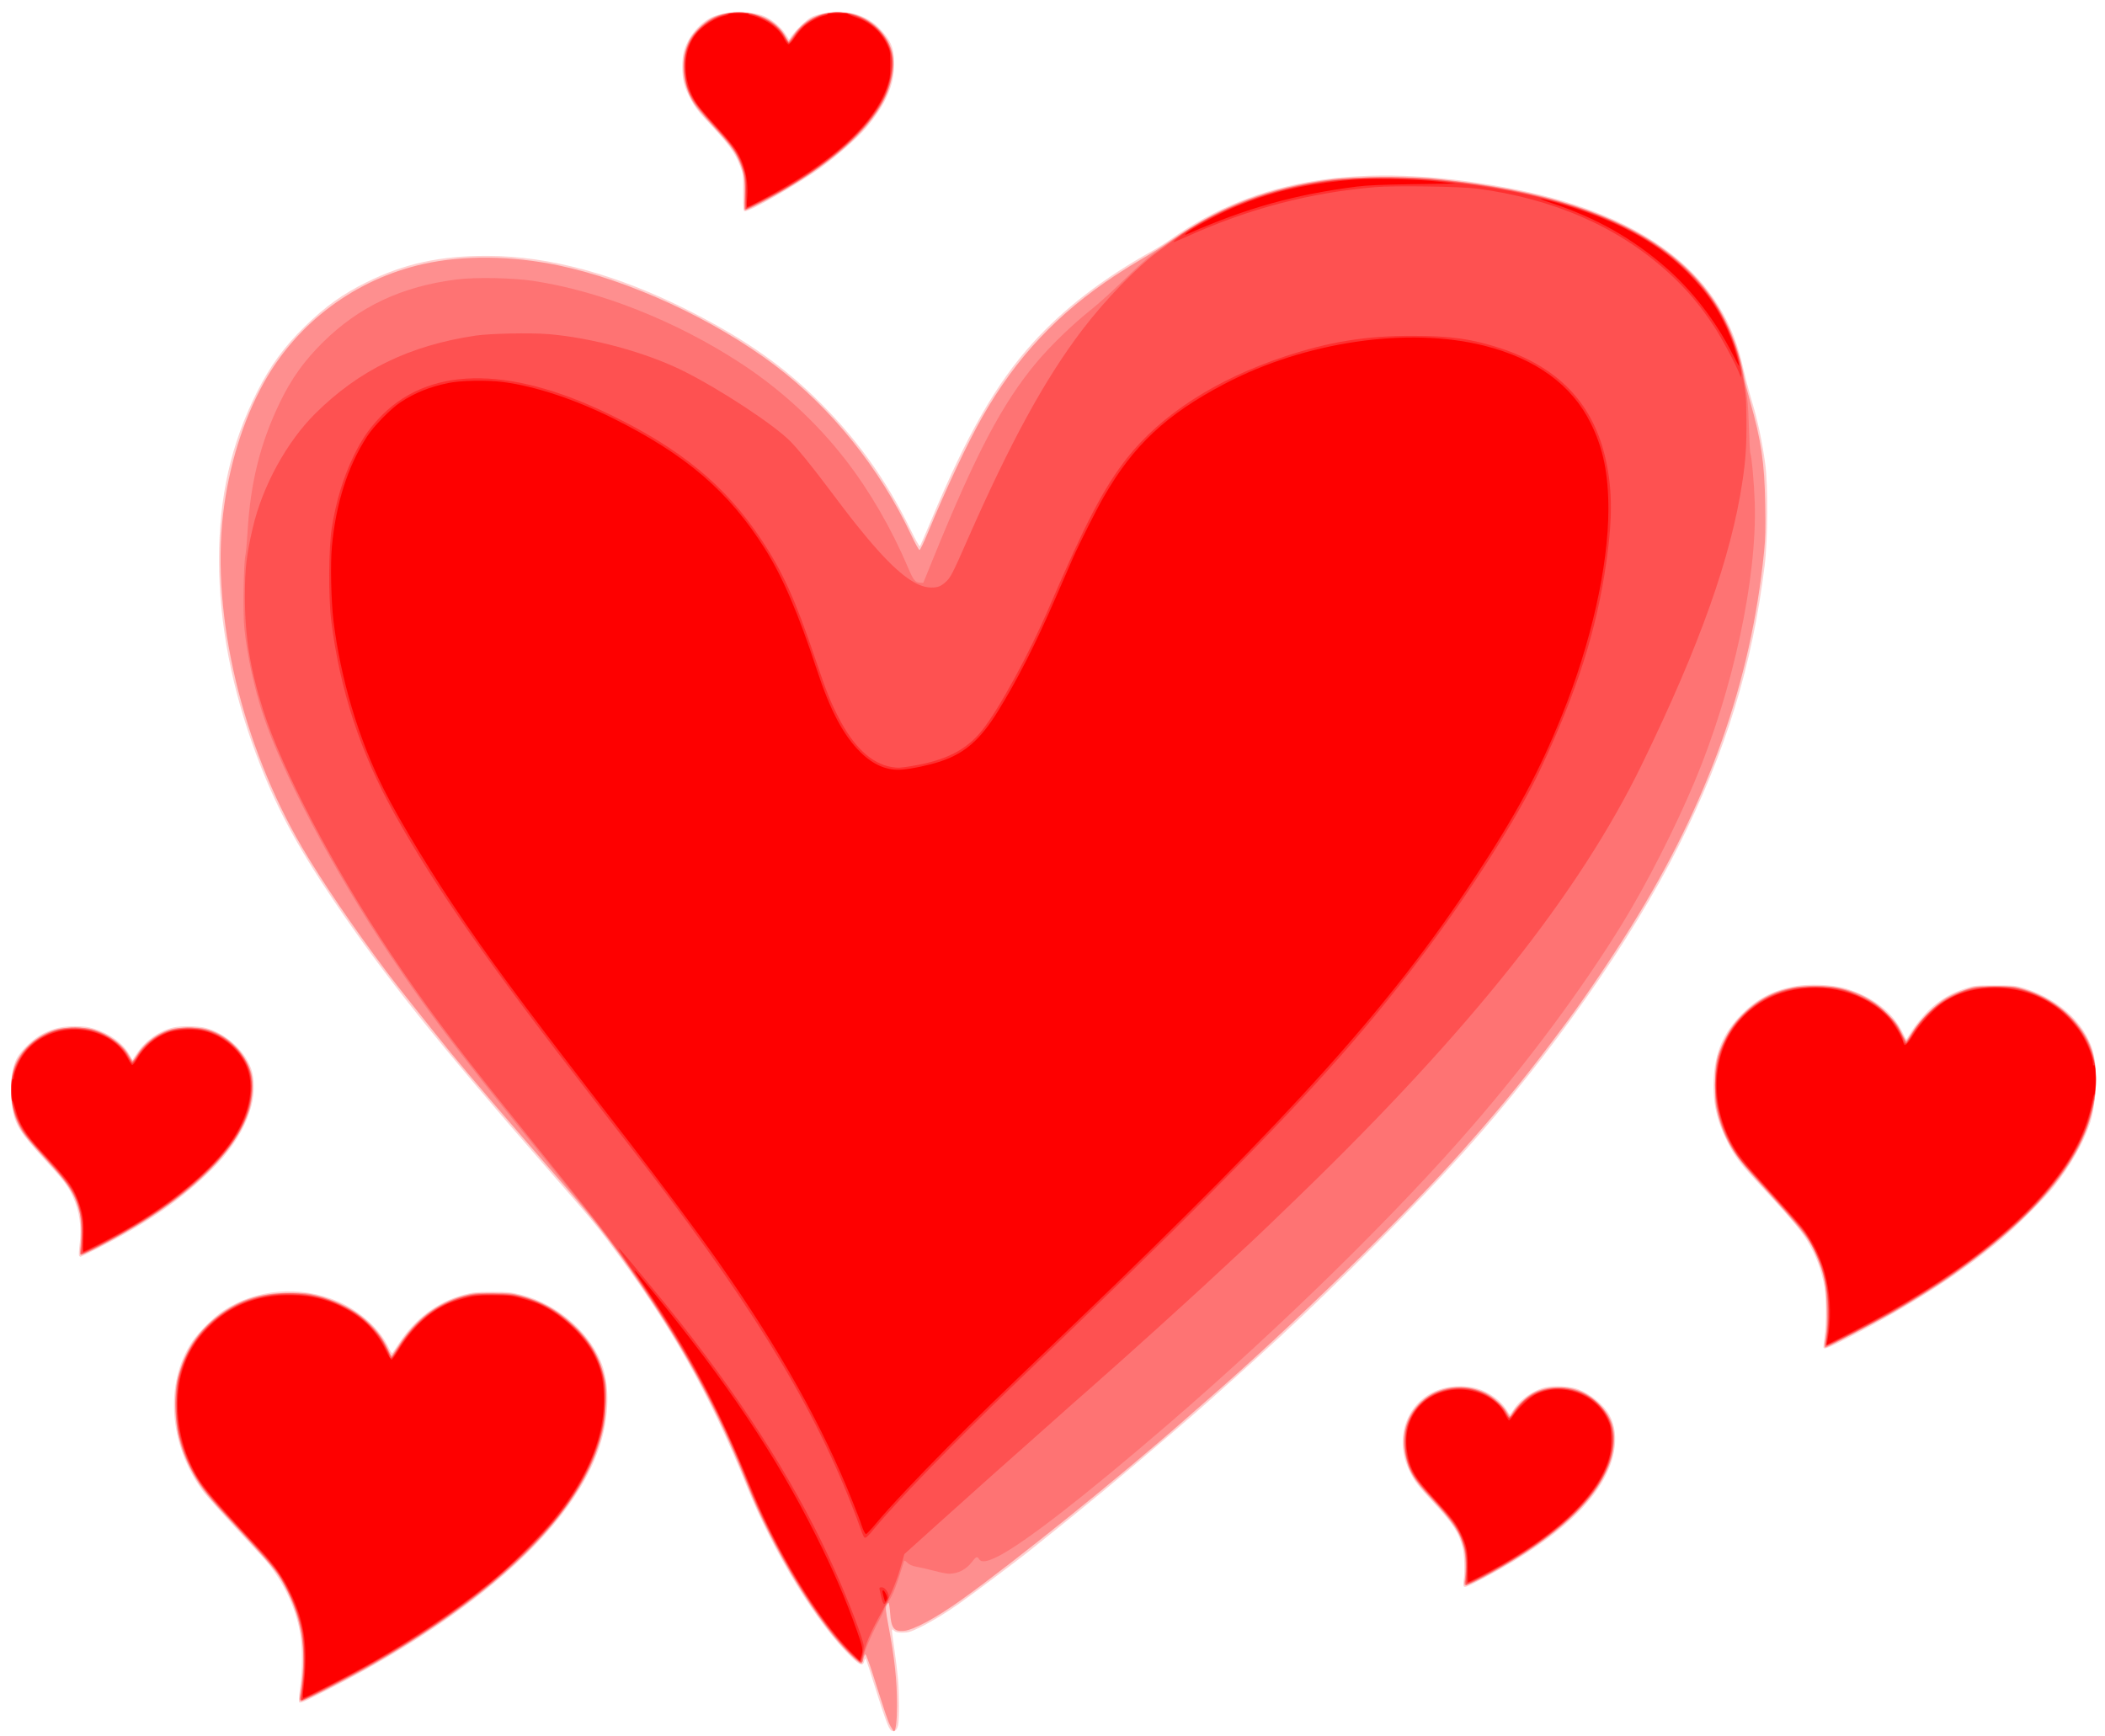 <?xml version="1.0" encoding="UTF-8" standalone="no"?>
<!-- Created with Inkscape (http://www.inkscape.org/) -->
<svg
   xmlns:svg="http://www.w3.org/2000/svg"
   xmlns="http://www.w3.org/2000/svg"
   version="1.0"
   width="2000"
   height="1650"
   id="svg2">
  <defs
     id="defs5" />
  <path
     d="M 846.626,1644.207 C 844.398,1642.791 840.495,1632.323 831.888,1604.68 C 827.172,1589.534 822.967,1576.763 822.543,1576.301 C 822.12,1575.838 821.469,1576.841 821.099,1578.53 C 820.045,1583.326 817.082,1582.516 809.674,1575.407 C 776.221,1543.301 735.044,1476.049 708.84,1410.718 C 674.191,1324.334 636.046,1257.031 577.461,1178.914 C 565.591,1163.087 559.189,1155.445 521.849,1112.543 C 416.069,991.003 365.207,927.231 317.221,855.973 C 281.437,802.837 261.81,765.899 243.74,717.685 C 220.204,654.886 208.182,592.42 208.108,532.537 C 208.033,472.249 219.35,422.061 244.176,372.577 C 256.642,347.73 270.105,329.274 289.77,310.071 C 309.295,291.006 325.42,279.473 348.553,268.028 C 383.972,250.505 418.23,243.049 462.969,243.128 C 522.073,243.233 587.045,260.976 655.644,295.746 C 704.62,320.571 740.124,344.938 772.311,375.821 C 811.74,413.651 841.263,454.251 865.304,503.703 C 869.65,512.644 873.567,519.545 874.019,519.058 C 874.47,518.571 879.3,507.475 884.751,494.399 C 918.851,412.608 946.484,364.345 981.287,325.791 C 1010.604,293.315 1047.882,264.608 1094.539,238.576 C 1099.471,235.824 1107.718,230.591 1112.865,226.948 C 1194.929,168.857 1294.83,153.423 1429.811,177.981 C 1557.341,201.184 1633.539,256.937 1654.486,342.373 C 1656.151,349.165 1658.426,358.511 1659.541,363.142 C 1660.657,367.773 1663.342,377.467 1665.509,384.684 C 1670.09,399.941 1674.575,421.427 1677.142,440.41 C 1679.976,461.366 1679.709,512.764 1676.639,537.447 C 1664.777,632.805 1639.93,713.679 1594.703,804.138 C 1550.064,893.42 1473.957,1001.831 1390.76,1094.645 C 1347.619,1142.772 1273.139,1217.665 1215.297,1271.08 C 1191.714,1292.858 1147.068,1332.922 1132.565,1345.32 C 1130.005,1347.509 1120.39,1355.784 1111.199,1363.709 C 1094.131,1378.426 1062.759,1404.923 1049.414,1415.894 C 1026.993,1434.326 1016.718,1442.692 1002.855,1453.802 C 994.41,1460.569 983.266,1469.508 978.09,1473.665 C 966.732,1482.787 924.987,1514.128 911.223,1523.868 C 898.072,1533.173 884.701,1541.234 873.151,1546.817 C 865.056,1550.731 862.827,1551.386 857.6,1551.386 C 852.99,1551.386 850.989,1550.924 849.414,1549.498 C 846.82,1547.151 846.805,1546.395 849.759,1567.066 C 851.097,1576.421 852.655,1589.202 853.223,1595.468 C 854.485,1609.385 854.54,1634.191 853.32,1639.448 C 852.179,1644.365 849.675,1646.145 846.626,1644.207 z M 284.065,1616.868 C 283.744,1616.032 284.242,1609.871 285.17,1603.179 C 287.352,1587.463 287.377,1565.331 285.228,1552.379 C 280.903,1526.301 267.249,1498.725 248.913,1479.033 C 213.776,1441.297 196.396,1422.024 191.975,1415.889 C 160.449,1372.146 156.457,1314.397 182.254,1275.249 C 188.224,1266.189 202.773,1251.635 211.953,1245.54 C 243.455,1224.622 285.225,1221.165 320.964,1236.518 C 342.233,1245.655 361.327,1263.131 369.466,1280.908 C 370.891,1284.021 372.376,1286.195 372.766,1285.739 C 373.156,1285.283 376.101,1280.898 379.311,1275.994 C 394.49,1252.806 415.836,1236.903 440.689,1230.267 C 449.529,1227.907 452.387,1227.62 467.427,1227.587 C 482.553,1227.553 485.377,1227.825 495.159,1230.265 C 530.173,1238.997 562.68,1267.808 572.818,1299.095 C 578.99,1318.141 578.48,1344.006 571.445,1368.705 C 558.127,1415.466 519.506,1464.831 458.149,1513.518 C 417.952,1545.415 368.82,1576.373 313.882,1604.422 C 286.279,1618.515 284.916,1619.084 284.065,1616.868 z M 1390.663,1507.273 C 1390.288,1506.668 1390.282,1504.17 1390.649,1501.723 C 1391.871,1493.577 1391.351,1477.057 1389.668,1470.564 C 1385.903,1456.033 1380.586,1447.888 1361.367,1427.213 C 1346.925,1411.675 1343.612,1407.277 1338.996,1397.506 C 1321.137,1359.704 1343.161,1319.564 1382.979,1317.347 C 1397.926,1316.514 1409.126,1319.673 1420.18,1327.84 C 1425.419,1331.71 1430.298,1337.092 1432.674,1341.623 C 1433.317,1342.849 1434.161,1343.851 1434.551,1343.85 C 1434.94,1343.849 1436.515,1341.86 1438.05,1339.431 C 1444.313,1329.517 1457.488,1320.473 1469.213,1318.039 C 1477.315,1316.357 1492.347,1317.33 1499.298,1319.986 C 1511.327,1324.583 1523.927,1335.021 1529.249,1344.8 C 1534.485,1354.421 1535.937,1366.564 1533.42,1379.674 C 1525.777,1419.478 1484.737,1459.636 1412.191,1498.297 C 1394.178,1507.897 1391.689,1508.934 1390.663,1507.273 z M 1732.574,1280.662 C 1732.308,1280.233 1732.725,1275.664 1733.499,1270.509 C 1735.345,1258.214 1735.327,1233.514 1733.464,1222.833 C 1730.699,1206.977 1725.366,1192.728 1717.026,1178.914 C 1710.953,1168.856 1700.344,1156.44 1667.465,1120.915 C 1652.876,1105.152 1647.815,1098.255 1641.326,1085.301 C 1631.046,1064.779 1627.354,1048.28 1628.17,1026.508 C 1629.154,1000.221 1637.291,981.191 1655.247,963.176 C 1668.952,949.426 1683.67,941.546 1703.22,937.489 C 1717.176,934.593 1740.672,935.348 1753.247,939.096 C 1779.003,946.775 1798.615,961.922 1807.777,981.213 C 1809.349,984.522 1810.88,987.23 1811.18,987.23 C 1811.48,987.23 1813.129,984.883 1814.845,982.014 C 1819.378,974.435 1829.126,962.658 1835.174,957.454 C 1845.804,948.306 1854.197,943.565 1867.663,939.102 C 1875.734,936.427 1876.884,936.31 1895.4,936.299 C 1913.506,936.288 1915.245,936.452 1923.137,938.902 C 1958.787,949.968 1985.203,976.32 1990.002,1005.605 C 1993.089,1024.443 1991.164,1051.103 1985.484,1068.15 C 1979.524,1086.041 1966.518,1108.735 1951.244,1127.897 C 1942.571,1138.777 1916.877,1164.506 1902.391,1176.817 C 1864.94,1208.644 1815.946,1240.3 1757.563,1270.392 C 1736.965,1281.009 1733.634,1282.378 1732.574,1280.662 z M 75.099,1193.207 C 74.738,1192.622 74.994,1187.645 75.668,1182.146 C 77.676,1165.748 75.563,1151.083 69.182,1137.135 C 64.443,1126.777 61.297,1122.639 42.75,1102.362 C 19.027,1076.427 14.357,1068.988 11.727,1052.942 C 8.869,1035.506 10.614,1015.711 15.885,1005.762 C 20.15,997.714 32.141,986.391 40.967,982.077 C 51.636,976.863 59.412,975.11 71.676,975.154 C 79.491,975.182 83.802,975.727 89.012,977.346 C 104.437,982.139 116.714,991.074 123.002,1002.083 L 125.823,1007.023 L 130.616,1000.008 C 138.558,988.386 151.54,979.368 164.743,976.304 C 172.228,974.566 187.817,974.781 195.412,976.727 C 215.3,981.822 234.886,1000.406 239.519,1018.577 C 246.411,1045.603 232.139,1080.578 201.986,1110.562 C 172.447,1139.934 140.733,1161.895 92.011,1186.713 C 83.854,1190.869 76.859,1194.269 76.468,1194.269 C 76.076,1194.269 75.46,1193.791 75.099,1193.207 z M 706.112,183.097 C 706.145,165.753 706.103,165.405 703.057,157.483 C 697.969,144.253 692.733,137.296 668,110.903 C 659.674,102.018 652.38,89.056 649.698,78.379 C 647.826,70.93 647.804,56.196 649.654,49.246 C 653.148,36.119 663.242,23.212 674.864,17.012 C 687.865,10.077 715.281,9.706 728.189,16.291 C 734.778,19.653 742.179,26.146 746.029,31.944 L 749.712,37.492 L 751.714,34.656 C 755.718,28.983 765.52,19.345 769.891,16.783 C 777.788,12.155 795.929,10.194 809.13,12.541 C 818.183,14.15 828.351,19.526 834.823,26.125 C 846.43,37.959 849.584,45.427 849.551,61.004 C 849.51,81.25 841.472,99.539 822.996,121.432 C 814.818,131.122 794.36,149.077 778.888,160.141 C 758.128,174.988 713.407,200.584 708.104,200.654 C 706.138,200.68 706.08,200.165 706.112,183.097 z "
     style="fill:#fed0d0"
     id="path3760" />
  <path
     d="M 846.107,1640.293 C 843.679,1635.774 841.625,1629.726 828.938,1589.75 C 825.743,1579.684 822.73,1571.803 822.151,1571.996 C 821.578,1572.187 820.741,1574.203 820.292,1576.476 C 819.787,1579.031 818.931,1580.609 818.05,1580.609 C 815.913,1580.609 802.854,1567.804 793.596,1556.631 C 771.889,1530.435 748.444,1492.861 728.512,1452.324 C 719.424,1433.843 717.852,1430.25 705.109,1398.831 C 682.21,1342.369 654.903,1290.721 619.808,1237.492 C 588.261,1189.642 568.742,1163.902 531.877,1121.532 C 486.63,1069.528 442.817,1018.296 428.793,1000.992 C 405.077,971.728 376.706,935.917 367.27,923.335 C 335.344,880.762 305.861,837.381 287.14,805.431 C 230.068,708.03 200.782,584.827 211.911,488.95 C 217.188,443.492 230.87,399.258 250.672,363.637 C 282.548,306.298 338.066,265.066 402.624,250.785 C 440.566,242.392 485.864,242.876 530.46,252.15 C 597.487,266.089 678.186,303.306 735.981,346.934 C 789.924,387.653 835.633,444.485 865.661,508.172 C 869.41,516.124 872.993,522.631 873.622,522.631 C 874.252,522.631 877.579,515.833 881.016,507.524 C 899.444,462.978 919.248,420.856 933.528,395.832 C 965.82,339.246 1004.612,298.011 1059.816,261.592 C 1067.443,256.56 1079.702,248.981 1087.057,244.751 C 1094.413,240.52 1106.003,233.156 1112.813,228.385 C 1159.709,195.538 1205.514,178.151 1265.864,170.292 C 1283.321,168.019 1343.741,167.712 1363.439,169.796 C 1418.494,175.623 1457.774,183.175 1494.081,194.915 C 1583.362,223.782 1635.147,271.751 1653.625,342.701 C 1655.205,348.767 1656.791,355.96 1657.149,358.684 C 1657.508,361.408 1659.977,371.314 1662.637,380.698 C 1673.445,418.824 1676.468,439.281 1677.171,479.044 C 1677.578,502.055 1677.339,511.742 1676.044,524.612 C 1663.627,648.078 1622.905,762.8 1549.635,880.739 C 1531.36,910.153 1507.011,946.298 1489.907,969.399 C 1452.627,1019.751 1430.649,1046.94 1390.867,1091.924 C 1334.918,1155.189 1226.067,1261.674 1148.024,1329.488 C 1143.008,1333.846 1133.591,1342.098 1127.097,1347.825 C 1064.699,1402.851 964.074,1484.021 913.179,1520.385 C 889.376,1537.391 867.963,1548.927 858.784,1549.688 C 849.281,1550.476 846.743,1547.167 845.723,1532.666 C 845.356,1527.434 844.665,1523.153 844.189,1523.153 C 843.713,1523.153 842.805,1524.29 842.172,1525.679 C 841.232,1527.744 841.591,1531.228 844.141,1544.749 C 850.056,1576.113 852.279,1596.819 852.281,1620.538 C 852.281,1635.006 851.084,1644.999 849.349,1644.999 C 848.956,1644.999 847.497,1642.881 846.107,1640.293 z M 284.659,1614.425 C 284.659,1613.41 285.069,1610.401 285.57,1607.738 C 286.071,1605.076 286.99,1596.793 287.612,1589.331 C 290.053,1560.042 284.239,1532.344 270.29,1506.808 C 261.995,1491.622 260.87,1490.282 212.513,1438.025 C 195.053,1419.156 188.412,1410.217 180.961,1395.552 C 171.033,1376.014 166.533,1357.1 166.539,1334.936 C 166.543,1320.042 167.625,1312.46 171.419,1300.76 C 177.644,1281.563 187.989,1266.226 203.297,1253.499 C 224.603,1235.787 245.642,1228.535 275.743,1228.531 C 289.039,1228.529 292.492,1228.879 301.499,1231.137 C 333.119,1239.066 358.377,1258.416 368.936,1282.799 C 370.257,1285.848 371.614,1288.351 371.952,1288.36 C 372.29,1288.37 375.039,1284.476 378.061,1279.709 C 394.142,1254.342 415.153,1238.083 440.681,1231.252 C 449.655,1228.851 452.217,1228.603 467.923,1228.622 C 483.317,1228.641 486.32,1228.926 494.742,1231.167 C 514.211,1236.347 529.302,1244.719 544.634,1258.844 C 559.489,1272.53 568.862,1287.789 573.543,1305.907 C 575.881,1314.959 576.018,1316.764 575.561,1332.459 C 575.022,1350.942 573.77,1358.291 568.354,1374.768 C 546.189,1442.187 472.429,1513.624 355.488,1580.928 C 333.08,1593.825 289.324,1616.271 286.591,1616.271 C 285.366,1616.271 284.659,1615.595 284.659,1614.425 z M 1391.787,1500.617 C 1393.006,1491.389 1392.543,1477.569 1390.782,1470.65 C 1387.01,1455.836 1380.538,1446.101 1359.498,1423.596 C 1343.2,1406.164 1338.247,1397.783 1335.12,1382.349 C 1331.1,1362.513 1336.519,1344.518 1350.305,1331.918 C 1366.658,1316.973 1391.131,1313.74 1411.764,1323.799 C 1418.494,1327.081 1427.981,1335.629 1431.436,1341.524 C 1432.825,1343.894 1434.263,1345.833 1434.632,1345.833 C 1435.002,1345.833 1436.124,1344.309 1437.127,1342.446 C 1439.443,1338.148 1447.575,1329.815 1453.3,1325.876 C 1460.014,1321.257 1467.815,1318.842 1477.742,1318.311 C 1494.316,1317.425 1507.568,1322.511 1519.357,1334.284 C 1530.414,1345.327 1534.692,1356.679 1533.443,1371.661 C 1532.546,1382.415 1530.466,1389.542 1524.934,1400.812 C 1513.316,1424.483 1489.69,1448.233 1453.585,1472.534 C 1432.59,1486.666 1397.146,1506.313 1392.646,1506.313 C 1391.257,1506.313 1391.138,1505.526 1391.787,1500.617 z M 1733.609,1279.709 C 1733.369,1279.301 1733.827,1274.954 1734.627,1270.051 C 1735.693,1263.52 1735.957,1256.102 1735.614,1242.313 C 1735.106,1221.941 1733.156,1211.194 1727.437,1197.242 C 1718.789,1176.144 1717.844,1174.926 1664.119,1115.584 C 1646.434,1096.051 1637.32,1079.651 1631.778,1057.392 C 1629.802,1049.455 1629.482,1045.709 1629.508,1030.817 C 1629.544,1010.866 1630.985,1003.724 1637.889,989.282 C 1643.275,978.016 1649.046,970.18 1658.427,961.396 C 1676.563,944.413 1697.181,936.749 1724.808,936.721 C 1752.931,936.694 1775.495,945.46 1793.445,963.387 C 1800.26,970.194 1802.794,973.592 1806.237,980.543 C 1808.599,985.311 1810.792,989.202 1811.112,989.192 C 1811.431,989.181 1814.122,985.28 1817.09,980.524 C 1824.31,968.956 1838.844,954.383 1849.196,948.332 C 1853.478,945.83 1861.502,942.302 1867.027,940.493 C 1876.938,937.248 1877.322,937.204 1895.4,937.204 C 1912.611,937.204 1914.292,937.373 1923.018,939.983 C 1947.583,947.329 1968.729,963.308 1981.122,983.888 C 1988.057,995.406 1991.486,1009.197 1991.488,1025.586 C 1991.498,1087.612 1946.421,1148.28 1851.318,1214.242 C 1840.164,1221.977 1818.341,1235.586 1800.301,1246.055 C 1786.519,1254.053 1736.128,1280.452 1734.643,1280.452 C 1734.315,1280.452 1733.85,1280.118 1733.609,1279.709 z M 76.332,1186.096 C 77.53,1176.736 77.207,1158.796 75.73,1152.663 C 71.776,1136.24 65.915,1126.393 48.983,1107.728 C 22.745,1078.805 21.076,1076.64 15.852,1064.767 C 10.182,1051.879 8.819,1030.981 12.706,1016.53 C 17.395,999.097 35.621,982.41 54.949,977.854 C 63.234,975.901 79.517,975.906 87.07,977.864 C 101.557,981.62 116.337,992.048 122.401,1002.792 C 124.027,1005.674 125.65,1008.027 126.007,1008.02 C 126.364,1008.013 128.216,1005.515 130.123,1002.468 C 137.482,990.71 150.259,981.259 163.438,977.827 C 170.191,976.068 186.222,975.861 193.721,977.435 C 214.227,981.741 232.704,999.013 238.637,1019.422 C 241.133,1028.01 240.216,1044.295 236.6,1055.582 C 225.959,1088.8 193.462,1123.689 142.01,1157.135 C 121.648,1170.371 81.172,1192.287 77.09,1192.287 C 75.765,1192.287 75.655,1191.389 76.332,1186.096 z M 707.384,186.399 C 708.012,171.43 707.053,164.658 702.837,154.298 C 699.039,144.968 694.542,138.597 682.193,125.054 C 663.875,104.966 660.339,100.612 656.671,93.632 C 647.409,76.006 646.735,54.645 654.927,38.309 C 658.344,31.495 668.465,21.488 676.002,17.47 C 692.487,8.684 717.796,9.988 732.936,20.405 C 738.594,24.298 743.816,29.894 746.484,34.923 C 747.735,37.281 749.02,39.211 749.339,39.211 C 749.658,39.211 751.621,36.739 753.701,33.718 C 765.878,16.038 784.038,8.781 806.632,12.566 C 827.245,16.019 845.235,33.45 848.387,53.024 C 850.548,66.441 846.018,85.125 836.867,100.543 C 818.489,131.508 780.042,162.69 723.342,192.615 C 715.969,196.506 709.236,199.69 708.381,199.69 C 707.019,199.69 706.896,198.05 707.384,186.399 z "
     style="fill:#fe8f8f"
     id="path3758" />
  <path
     d="M 285.946,1611.07 C 286.262,1608.21 287.049,1601.189 287.697,1595.468 C 289.114,1582.94 288.339,1558.499 286.191,1547.981 C 283.885,1536.685 280.093,1525.717 274.354,1513.742 C 264.929,1494.075 262.826,1491.474 211.803,1436.38 C 195.775,1419.074 188.291,1408.849 181.154,1394.509 C 166.024,1364.108 162.694,1328.579 172.273,1299.769 C 184.316,1263.551 215.747,1237.185 255.04,1230.341 C 268.471,1228.002 290.573,1228.879 303.738,1232.274 C 314.673,1235.094 328.913,1241.502 338.273,1247.815 C 351.238,1256.559 363.679,1271.207 368.957,1283.939 C 370.194,1286.925 371.56,1289.368 371.992,1289.368 C 372.424,1289.368 373.536,1288.142 374.462,1286.643 C 390.276,1261.062 402.819,1248.621 422.644,1238.854 C 438.573,1231.007 446.011,1229.47 467.923,1229.499 C 483.647,1229.521 487.445,1229.838 494.669,1231.732 C 510.177,1235.8 523.904,1242.49 535.09,1251.432 C 569.967,1279.313 581.49,1310.823 572.94,1354.932 C 558.521,1429.312 482.442,1507.791 353.506,1581.286 C 335.662,1591.458 287.839,1616.271 286.08,1616.271 C 285.69,1616.271 285.63,1613.931 285.946,1611.07 z M 805.69,1568.969 C 774.172,1536.91 735.143,1471.949 710.613,1410.718 C 687.179,1352.226 663.537,1305.384 632.17,1255.301 C 611.24,1221.882 579.927,1177.641 559.525,1152.665 C 444.099,1011.36 411.32,968.817 369.853,906.495 C 316.447,826.229 268.931,736.226 250.013,679.497 C 241.554,654.13 234.741,622.581 232.108,596.582 C 230.727,582.944 231.413,535.895 233.107,528.079 C 233.697,525.355 234.617,515.548 235.15,506.286 C 237.909,458.382 247.354,420.628 266.355,381.552 C 277.101,359.453 289.22,342.601 306.929,325.134 C 341.505,291.029 381.933,272.091 434.197,265.515 C 451.856,263.293 486.987,263.97 506.557,266.91 C 570.212,276.471 642.443,305.109 703.548,345.012 C 741.805,369.994 775.651,401.161 803.382,436.943 C 826.286,466.497 846.906,502.059 862.655,539.171 C 867.845,551.399 869.469,553.456 874.111,553.682 L 877.249,553.835 L 886.099,532.042 C 927.03,431.242 952.224,383.357 984.865,344.32 C 998.171,328.407 1019.093,308.207 1037.031,293.953 C 1043.57,288.758 1057.459,276.174 1067.897,265.989 C 1078.335,255.803 1089.926,245.332 1093.653,242.72 C 1097.381,240.108 1106.226,233.85 1113.309,228.815 C 1195.27,170.547 1294.506,154.993 1428.547,179.405 C 1527.421,197.411 1594.004,233.627 1629.76,288.846 C 1641.127,306.401 1651.597,332.372 1655.119,351.75 C 1656.01,356.653 1657.667,365.118 1658.801,370.561 C 1660.368,378.078 1661.045,386.294 1661.62,404.737 C 1662.036,418.092 1662.649,429.687 1662.982,430.504 C 1664.348,433.854 1666.687,459.975 1667.241,478.053 C 1669.44,549.82 1646.612,655.566 1610.122,742.644 C 1591.737,786.517 1563.99,840.97 1541.017,878.262 C 1503.532,939.112 1453.92,1006.151 1400.658,1067.926 C 1327.839,1152.384 1217.321,1260.851 1109.346,1353.833 C 1030.039,1422.129 973.574,1465.98 948.46,1478.778 C 937.966,1484.126 932.446,1484.968 930.31,1481.547 C 928.494,1478.638 927.317,1479.07 923.62,1484.004 C 918.146,1491.31 910.282,1495.397 901.673,1495.41 C 899.69,1495.413 893.672,1494.244 888.3,1492.812 C 882.928,1491.38 875.503,1489.66 871.799,1488.99 C 866.819,1488.089 864.311,1487.049 862.17,1484.997 C 860.032,1482.949 859.164,1482.588 858.852,1483.619 C 851.665,1507.376 847.877,1516.922 843.087,1523.354 C 841.749,1525.15 840.36,1527.863 840.001,1529.382 C 839.641,1530.901 837.465,1535.584 835.165,1539.788 C 827.726,1553.387 819.591,1572.937 819.591,1577.216 C 819.591,1581.714 816.301,1579.762 805.69,1568.969 z M 1392.824,1494.158 C 1393.549,1479.86 1392.371,1471.592 1388.053,1460.665 C 1384.338,1451.264 1377.507,1442.087 1361.081,1424.432 C 1344.603,1406.72 1339.299,1398.35 1336.183,1385.133 C 1334.25,1376.939 1334.304,1362.438 1336.292,1355.671 C 1340.044,1342.896 1350.257,1330.21 1361.293,1324.618 C 1372.867,1318.753 1389.596,1317.058 1401.628,1320.532 C 1414.605,1324.279 1427.172,1333.714 1431.26,1342.78 C 1432.263,1345.004 1433.573,1346.809 1434.171,1346.792 C 1434.769,1346.775 1437.245,1343.815 1439.672,1340.216 C 1450.181,1324.63 1467.511,1316.918 1487.174,1319.076 C 1504.735,1321.004 1521.858,1333.009 1529.09,1348.464 C 1533.364,1357.598 1534.088,1371.142 1530.965,1383.524 C 1522.345,1417.694 1486.181,1454.327 1427.932,1487.897 C 1415.942,1494.807 1393.929,1506.313 1392.699,1506.313 C 1392.429,1506.313 1392.486,1500.843 1392.824,1494.158 z M 1734.329,1276.242 C 1737.564,1260.15 1737.43,1231.781 1734.051,1217.053 C 1729.004,1195.056 1718.946,1175.308 1704.866,1159.752 C 1701.509,1156.043 1688.956,1142.18 1676.969,1128.946 C 1664.983,1115.712 1653.315,1102.23 1651.04,1098.986 C 1628.159,1066.354 1622.903,1022.8 1637.932,990.357 C 1642.874,979.688 1648.72,971.605 1657.792,962.895 C 1670.349,950.84 1681.566,944.587 1698.771,940.049 C 1707.476,937.753 1710.58,937.437 1724.519,937.429 C 1738.497,937.42 1741.538,937.727 1750.275,940.03 C 1755.977,941.533 1764.965,944.998 1771.454,948.195 C 1781.54,953.164 1783.74,954.754 1792.362,963.307 C 1800.519,971.399 1802.641,974.197 1806.187,981.534 C 1808.492,986.301 1810.742,990.202 1811.188,990.202 C 1811.634,990.202 1813.324,987.861 1814.943,985.001 C 1824.661,967.836 1840.213,953.056 1856.854,945.172 C 1869.802,939.037 1877.956,937.377 1895.4,937.324 C 1909.164,937.283 1911.781,937.56 1920.661,939.998 C 1946.5,947.093 1968.168,963.165 1980.749,984.568 C 1996.322,1011.063 1994.856,1046.716 1976.616,1085.021 C 1950.879,1139.074 1889.467,1194.297 1794.766,1248.544 C 1778.062,1258.113 1736.766,1279.462 1734.961,1279.462 C 1734.046,1279.462 1733.866,1278.546 1734.329,1276.242 z M 77.117,1184.61 C 79.409,1160.177 75.597,1142.106 64.601,1125.285 C 62.772,1122.486 53.757,1112.01 44.568,1102.005 C 22.541,1078.022 17.43,1070.424 13.233,1055.422 C 4.69,1024.887 16.179,996.283 42.154,983.416 C 59.111,975.016 77.138,974.121 94.044,980.841 C 107.311,986.115 117.893,994.879 122.265,1004.215 C 123.504,1006.86 124.999,1009.02 125.586,1009.015 C 126.174,1009.01 128.325,1006.415 130.365,1003.248 C 143.864,982.293 166.505,972.875 191.701,977.735 C 204.399,980.184 215.491,986.354 224.463,995.959 C 240.483,1013.109 243.704,1032.615 234.807,1058.599 C 229.004,1075.549 218.705,1091.15 202.263,1107.899 C 179.192,1131.401 151.903,1151.769 116.749,1171.723 C 102.686,1179.706 78.381,1192.287 77.023,1192.287 C 76.679,1192.287 76.721,1188.833 77.117,1184.61 z M 708.017,184.088 C 708.163,167.655 707.239,162.557 702.058,151.212 C 697.762,141.806 694.229,137.182 676.992,118.417 C 657.613,97.32 652.59,88.396 650.178,70.781 C 647.565,51.697 654.673,33.828 669.253,22.83 C 676.605,17.283 682.074,14.761 690.811,12.888 C 699.665,10.99 706.001,11.132 714.986,13.43 C 729.308,17.093 740.812,25.222 746.292,35.551 C 747.649,38.108 749.07,40.201 749.45,40.201 C 749.831,40.201 751.761,37.762 753.739,34.782 C 762.08,22.216 774.305,14.35 788.769,12.241 C 804.143,10.001 821.191,15.45 832.753,26.301 C 844.317,37.153 848.968,48.591 848.073,63.976 C 846.812,85.652 835.909,106.103 813.68,128.484 C 790.174,152.153 758.567,174.185 721.37,192.831 C 714.931,196.059 709.264,198.7 708.775,198.7 C 708.285,198.7 707.945,192.144 708.017,184.088 z "
     style="fill:#fe7373"
     id="path3756" />
  <path
     d="M 285.993,1612.061 C 289.443,1592.363 289.985,1567.001 287.28,1551.881 C 284.788,1537.953 280.08,1524.137 273.27,1510.77 C 265.711,1495.933 260.162,1488.048 248.64,1475.769 C 190.915,1414.254 182.779,1403.371 173.799,1375.664 C 168.685,1359.888 168.257,1356.673 168.316,1334.441 C 168.368,1314.764 168.517,1313.155 171.054,1304.722 C 176.721,1285.892 185.903,1270.988 199.879,1257.936 C 218.161,1240.863 237.357,1232.429 264.107,1229.719 C 284.652,1227.638 304.642,1231.178 323.788,1240.288 C 336.808,1246.483 344.315,1251.989 354.494,1262.809 C 360.491,1269.184 363.055,1272.919 366.711,1280.603 C 369.255,1285.951 371.626,1290.335 371.978,1290.343 C 372.33,1290.351 374.752,1286.904 377.361,1282.681 C 383.986,1271.955 389.312,1265.193 397.293,1257.373 C 411.651,1243.307 424.933,1236.216 447.12,1230.772 C 455.978,1228.599 482.299,1229.129 492.755,1231.691 C 510.618,1236.068 523.155,1242.356 537.991,1254.381 C 557.298,1270.03 569.141,1288.627 573.475,1310.1 C 575.885,1322.039 575.019,1345.32 571.629,1359.709 C 565.139,1387.264 550.952,1414.706 528.809,1442.536 C 517.104,1457.249 481.693,1492.127 464.455,1505.923 C 430.273,1533.28 396.602,1556.166 357.964,1578.304 C 331.618,1593.399 289.359,1615.28 286.552,1615.28 C 285.829,1615.28 285.63,1614.132 285.993,1612.061 z M 810.43,1573.427 C 778.585,1543.523 733.736,1469.68 710.102,1408.242 C 684.732,1342.288 648.153,1275.336 598.896,1204.694 C 575.884,1171.692 576.617,1172.631 477.941,1049.751 C 429.983,990.031 401.617,951.834 370.818,905.504 C 316.173,823.304 267.804,730.887 250.014,674.691 C 237.61,635.505 232.699,604.936 232.67,566.713 C 232.649,540.49 234.206,527.006 240.216,501.333 C 249.462,461.84 272.363,420.001 299.518,392.993 C 341.018,351.716 389.039,328.334 451.577,318.951 C 465.391,316.879 503.833,316.063 520.92,317.48 C 562.456,320.924 613.464,334.801 648.71,352.247 C 683.71,369.572 735.861,403.852 751.121,419.566 C 758.858,427.532 770.612,442.061 788.15,465.338 C 808.458,492.29 812.255,497.149 824.015,511.239 C 850.977,543.541 869.981,558.293 884.631,558.293 C 891.133,558.293 893.817,557.269 898.541,552.985 C 903.218,548.743 904.909,545.458 919.509,512.23 C 959.984,420.119 992.76,360.185 1028.034,313.779 C 1050.264,284.535 1080.916,252.944 1100.899,238.682 C 1105,235.755 1111.922,230.65 1116.281,227.338 C 1148.722,202.69 1199.77,182.026 1248.033,174.006 C 1318.068,162.368 1420.228,171.751 1497.172,196.888 C 1559.961,217.4 1606.545,250.712 1632.231,293.467 C 1641.691,309.214 1650.949,332.706 1654.027,348.778 C 1659.045,374.974 1659.089,375.384 1659.304,398.309 C 1659.534,422.841 1658.682,436.247 1655.557,457.25 C 1644.889,528.957 1615.029,613.124 1560.317,725.707 C 1500.605,848.581 1397.791,978.14 1234.326,1136.498 C 1213.712,1156.469 1193.163,1176.188 1188.663,1180.319 C 1184.163,1184.45 1171.385,1196.305 1160.268,1206.664 C 1149.151,1217.023 1133.168,1231.733 1124.749,1239.354 C 1116.331,1246.975 1104.295,1257.903 1098.003,1263.639 C 1085.631,1274.917 1045.764,1310.542 1036.509,1318.591 C 1028.591,1325.476 1009.24,1342.614 997.362,1353.26 C 987.903,1361.738 972.515,1375.406 940.446,1403.812 C 932.546,1410.811 911.038,1430.09 892.651,1446.655 L 859.219,1476.774 L 857.675,1482.38 C 852.204,1502.246 847.453,1513.917 837.04,1533.059 C 825.868,1553.597 822.74,1561.115 819.418,1575.408 C 818.88,1577.724 818.121,1579.618 817.731,1579.618 C 817.342,1579.618 814.056,1576.832 810.43,1573.427 z M 1392.798,1500.617 C 1394.079,1492.603 1393.577,1477.505 1391.801,1470.65 C 1389.584,1462.093 1384.542,1451.696 1379.071,1444.399 C 1376.62,1441.13 1368.851,1432.215 1361.806,1424.587 C 1347.674,1409.284 1343.954,1404.343 1340.238,1395.94 C 1327.772,1367.752 1337.582,1336.587 1362.671,1324.68 C 1378.748,1317.05 1395.387,1317.059 1410.989,1324.707 C 1419.222,1328.743 1428.277,1337.003 1431.116,1343.066 C 1432.062,1345.087 1433.245,1346.992 1433.746,1347.302 C 1434.246,1347.611 1436.406,1345.29 1438.545,1342.143 C 1449.56,1325.943 1464.43,1318.354 1483.239,1319.332 C 1514.479,1320.956 1536.024,1345.492 1532.082,1374.954 C 1527.621,1408.298 1500.253,1440.934 1448.137,1475.055 C 1430.646,1486.506 1396.442,1505.322 1393.115,1505.322 C 1392.394,1505.322 1392.291,1503.789 1392.798,1500.617 z M 1735.369,1273.27 C 1740.856,1232.757 1734.054,1198.972 1714.945,1171.821 C 1710.752,1165.863 1691.668,1144.156 1668.322,1118.79 C 1654.159,1103.401 1649.379,1097.006 1643.546,1085.64 C 1633.478,1066.024 1629.382,1048.006 1630.183,1026.863 C 1630.784,1010.988 1632.908,1001.983 1639.147,988.86 C 1650.257,965.488 1671.275,948.082 1697.068,940.894 C 1705.925,938.426 1708.141,938.213 1725.014,938.204 C 1746.532,938.193 1751.91,939.378 1770.087,948.137 C 1788.002,956.769 1799.368,967.84 1806.915,984.01 C 1808.759,987.96 1810.604,991.192 1811.017,991.192 C 1811.429,991.192 1813.408,988.338 1815.414,984.849 C 1824.998,968.187 1839.499,954.271 1855.28,946.591 C 1870.647,939.113 1875.056,938.203 1895.895,938.216 C 1911.625,938.225 1914.66,938.498 1921.651,940.536 C 1965.282,953.25 1993.501,989.67 1991.201,1030.294 C 1990.595,1040.999 1986.317,1060.766 1982.299,1071.433 C 1972.201,1098.238 1952.11,1126.754 1924.005,1154.173 C 1882.535,1194.63 1829.476,1231.028 1759.528,1267.003 C 1747.264,1273.31 1736.653,1278.471 1735.948,1278.471 C 1734.971,1278.471 1734.833,1277.229 1735.369,1273.27 z M 77.042,1188.077 C 78.445,1181.233 78.817,1165.759 77.743,1158.899 C 74.47,1137.997 68.469,1127.599 44.431,1101.175 C 25.734,1080.623 23.105,1077.265 18.431,1067.965 C 5.185,1041.609 9.056,1011.761 28.044,993.849 C 35.676,986.649 47.436,980.292 56.618,978.404 C 64.171,976.85 80.186,977.068 86.898,978.817 C 101.894,982.723 115.663,992.668 121.773,1004.006 C 123.369,1006.967 125.126,1009.532 125.678,1009.706 C 126.231,1009.88 128.204,1007.458 130.064,1004.322 C 137.176,992.332 150.391,982.216 163.349,978.841 C 170.206,977.055 186.192,976.841 193.721,978.435 C 206.063,981.049 220.149,990.309 228.431,1001.256 C 236.88,1012.423 239.619,1021.897 238.839,1037.256 C 237.648,1060.718 224.414,1085.379 200.032,1109.571 C 176.035,1133.381 150.444,1152.275 115.263,1172.158 C 100.921,1180.264 79.158,1191.297 77.511,1191.297 C 76.762,1191.297 76.604,1190.213 77.042,1188.077 z M 708.387,185.079 C 708.924,169.343 707.672,162.243 702.347,150.834 C 698.07,141.672 693.124,135.223 676.297,116.868 C 661.66,100.902 656.333,93.099 653.035,82.798 C 650.489,74.843 649.528,59.58 651.098,52.02 C 654.677,34.778 667.31,20.92 685.099,14.724 C 694.404,11.482 708.303,11.111 716.567,13.884 C 730.591,18.588 740.223,25.613 745.52,34.999 C 747.135,37.86 748.782,40.403 749.182,40.65 C 749.581,40.896 752.223,37.768 755.052,33.697 C 765.362,18.867 783.531,10.059 799.983,11.915 C 824.302,14.658 844.008,31.931 847.337,53.422 C 849.137,65.04 845.903,80.879 838.911,94.685 C 824.629,122.889 791.364,152.77 743.314,180.559 C 732.713,186.689 709.7,198.7 708.554,198.7 C 708.206,198.7 708.131,192.57 708.387,185.079 z "
     style="fill:#fe5151"
     id="path3754" />
  <path
     d="M 286.925,1610.193 C 287.247,1607.27 288.042,1600.198 288.691,1594.477 C 290.08,1582.232 289.326,1558.756 287.206,1548.226 C 283.629,1530.469 274.283,1508.67 263.613,1493.198 C 260.75,1489.046 251.721,1478.397 243.548,1469.533 C 235.375,1460.669 222.503,1446.713 214.942,1438.52 C 194.506,1416.374 190.033,1410.37 182.125,1394.473 C 162.506,1355.035 163.157,1309.674 183.806,1277.396 C 195.465,1259.169 215.77,1243.18 236.118,1236.201 C 250.777,1231.174 261.793,1229.639 279.21,1230.198 C 296.978,1230.769 308.41,1233.391 322.753,1240.186 C 338.192,1247.499 347.79,1254.845 357.244,1266.584 C 362.669,1273.32 369.852,1286.082 369.852,1288.986 C 369.852,1289.624 370.503,1290.396 371.299,1290.702 C 372.311,1291.09 374.255,1288.759 377.764,1282.949 C 393.598,1256.735 414.712,1239.878 440.681,1232.719 C 447.523,1230.833 451.177,1230.527 467.427,1230.484 C 484.095,1230.44 487.254,1230.7 495.031,1232.752 C 512.826,1237.448 526.341,1244.706 540.56,1257.204 C 558.083,1272.606 567.509,1287.485 572.638,1307.839 C 575.193,1317.975 574.932,1342.096 572.127,1355.244 C 566.024,1383.849 551.169,1413.805 529.883,1440.437 C 484.851,1496.776 407.121,1554.437 310.017,1603.535 L 286.339,1615.506 L 286.925,1610.193 z M 806.769,1568.966 C 782.86,1544.563 755.734,1503.502 731.677,1455.296 C 722.664,1437.234 717.898,1426.482 707.089,1399.821 C 680.291,1333.722 650.355,1278.762 605.519,1213.348 C 590.436,1191.343 587.228,1186.344 588.188,1186.344 C 588.992,1186.344 631.217,1237.371 646.389,1256.677 C 712.043,1340.22 759.45,1416.214 793.158,1491.949 C 807.335,1523.8 820.582,1558.664 820.582,1564.123 C 820.582,1568.821 818.309,1578.628 817.22,1578.628 C 816.679,1578.628 811.976,1574.28 806.769,1568.966 z M 837.534,1518.448 C 836.826,1515.315 836.013,1511.749 835.728,1510.523 C 835.292,1508.645 835.62,1508.294 837.817,1508.294 C 840.751,1508.294 844.346,1513.082 844.353,1516.997 C 844.357,1519.691 841.639,1524.144 839.989,1524.144 C 839.347,1524.144 838.242,1521.581 837.534,1518.448 z M 1393.829,1493.158 C 1394.54,1479.896 1393.272,1471.282 1389.057,1460.744 C 1385.203,1451.109 1378.843,1442.476 1362.642,1424.891 C 1344.798,1405.523 1340.37,1398.589 1337.14,1384.962 C 1335.363,1377.465 1335.317,1362.713 1337.051,1356.234 C 1343.615,1331.696 1367.594,1316.647 1394.661,1320.079 C 1409.216,1321.924 1423.472,1331.006 1430.032,1342.613 C 1431.649,1345.474 1433.534,1347.814 1434.223,1347.814 C 1434.911,1347.814 1437.081,1345.393 1439.046,1342.434 C 1447.181,1330.182 1459.505,1322.066 1473.07,1320.026 C 1495.498,1316.654 1518.739,1328.777 1528.242,1348.805 C 1532.422,1357.615 1533.092,1371.165 1529.96,1383.58 C 1521.435,1417.373 1485.593,1453.639 1427.735,1487.013 C 1413.876,1495.007 1395.822,1504.331 1394.203,1504.331 C 1393.589,1504.331 1393.451,1500.213 1393.829,1493.158 z M 820.818,1460.438 C 820.323,1459.789 818.677,1455.692 817.159,1451.333 C 815.642,1446.975 812.013,1437.324 809.096,1429.888 C 769.442,1328.805 709.212,1231.647 595.787,1085.796 C 587.313,1074.899 577.829,1062.64 574.713,1058.554 C 571.596,1054.468 566.242,1047.504 562.814,1043.079 C 463.542,914.911 414.704,844.895 375.158,774.044 C 342.637,715.783 322.987,655.94 314.721,589.993 C 311.938,567.786 312.187,521.244 315.192,502.029 C 319.203,476.383 326.126,453.589 336.163,432.98 C 343.332,418.26 349.484,409.041 359.285,398.332 C 405.195,348.169 481.56,346.506 578.878,393.55 C 646.8,426.383 689.108,461.213 723.038,512.23 C 743.751,543.373 755.494,569.348 775.086,627.359 C 785.061,656.896 788.793,666.315 796.475,681.35 C 810.844,709.473 827.936,725.559 846.907,728.812 C 852.952,729.848 855.374,729.727 866.86,727.81 C 898.588,722.516 918.115,712.595 932.826,694.296 C 949.179,673.953 977.593,621.771 997.44,575.629 C 1031.302,496.905 1049.059,462.895 1070.617,435.474 C 1103.169,394.07 1155.068,360.565 1220.295,338.846 C 1262.473,324.802 1297.572,319.096 1341.646,319.119 C 1378.07,319.138 1398.303,321.979 1425.642,330.914 C 1479.089,348.382 1511.786,381.674 1524.412,431.484 C 1531.945,461.201 1532.485,490.12 1526.319,533.528 C 1517.103,598.412 1498.497,656.844 1463.174,731.84 C 1441.88,777.051 1395.274,850.218 1348.52,911.838 C 1294.151,983.492 1243.611,1039.905 1143.834,1140.306 C 1104.327,1180.06 1063.54,1219.75 961.75,1317.494 C 909.134,1368.018 852.667,1426.063 832.816,1450.032 C 823.563,1461.204 822.263,1462.332 820.818,1460.438 z M 1735.32,1275.251 C 1739.627,1253.824 1737.995,1223.525 1731.465,1203.679 C 1728.686,1195.231 1719.502,1177.255 1714.394,1170.265 C 1711.714,1166.597 1699.745,1152.796 1687.797,1139.596 C 1675.848,1126.395 1663.175,1112.391 1659.633,1108.475 C 1639.323,1086.019 1627.444,1049.824 1630.809,1020.65 C 1633.578,996.639 1642.333,978.483 1658.491,963.24 C 1670.596,951.821 1682.547,945.255 1698.669,941.165 C 1734.649,932.038 1773.054,942.495 1795.777,967.606 C 1800.868,973.231 1808.226,985.716 1808.226,988.728 C 1808.226,989.405 1808.856,990.482 1809.627,991.122 C 1811.196,992.424 1810.941,992.718 1819.104,980.204 C 1825.395,970.561 1835.55,959.604 1843.37,954.024 C 1874.053,932.129 1918.138,932.446 1951.37,954.801 C 1959.403,960.205 1963.21,963.574 1969.997,971.286 C 1977.97,980.346 1983.353,989.883 1987.384,1002.089 C 1990.631,1011.919 1990.818,1013.225 1990.791,1025.864 C 1990.766,1037.523 1990.369,1040.773 1987.693,1051.219 C 1983.581,1067.271 1980.446,1075.77 1973.843,1088.768 C 1947.36,1140.902 1886.054,1195.261 1794.766,1247.554 C 1780.487,1255.733 1736.868,1278.471 1735.456,1278.471 C 1735.025,1278.471 1734.964,1277.022 1735.32,1275.251 z M 78.352,1175.199 C 78.772,1162.23 78.552,1158.887 76.799,1151.576 C 72.192,1132.363 67.15,1124.76 39.084,1094.712 C 24.289,1078.871 18.149,1069.197 14.141,1055.413 C 9.661,1040.001 9.497,1031.498 13.439,1018.93 C 20.008,997.982 36.205,983.317 57.877,978.693 C 82.682,973.401 110.523,984.698 121.44,1004.485 C 123.219,1007.709 125.12,1010.494 125.665,1010.673 C 126.21,1010.853 128.439,1008.06 130.618,1004.468 C 132.797,1000.875 137.363,995.322 140.764,992.128 C 168.349,966.224 216.457,975.743 233.653,1010.509 C 238.236,1019.776 239.671,1029.298 238.206,1040.722 C 234.601,1068.835 217.265,1095.251 183.12,1124.663 C 162.886,1142.093 143.479,1155.55 116.409,1170.922 C 101.385,1179.453 80.3,1190.306 78.749,1190.306 C 78.245,1190.306 78.074,1183.781 78.352,1175.199 z M 1652.704,355.217 C 1649.264,346.27 1636.187,321.802 1628.934,310.742 C 1615.201,289.802 1601.976,274.247 1584.384,258.344 C 1536.882,215.402 1475.747,188.707 1403.233,179.242 C 1387.416,177.177 1325.221,176.279 1306.511,177.845 C 1244.976,182.996 1185.986,198.445 1128.452,224.477 C 1121.288,227.719 1115.26,230.204 1115.056,230.001 C 1114.318,229.262 1123.526,222.433 1132.676,216.933 C 1174.519,191.782 1215.223,178.114 1267.35,171.713 C 1290.37,168.886 1339.588,168.697 1363.935,171.342 C 1443.979,180.038 1498.19,193.67 1543.956,216.609 C 1568.759,229.041 1585.976,241.064 1602.715,257.641 C 1623.452,278.178 1636.115,297.309 1646.015,323.06 C 1650.321,334.26 1654.94,352.307 1654.428,355.927 L 1654.037,358.684 L 1652.704,355.217 z M 709.021,183.097 C 709.123,170.332 708.844,167.552 706.815,161.091 C 702.063,145.956 698.018,139.988 677.142,117.301 C 656.15,94.49 650.876,83.673 650.901,63.481 C 650.916,51.714 652.525,45.348 657.728,36.469 C 662.826,27.77 675.395,17.909 684.539,15.433 C 687.172,14.721 689.851,13.733 690.494,13.237 C 691.137,12.742 695.817,12.306 700.895,12.268 C 719.489,12.129 737.417,21.661 745.516,35.991 C 747.133,38.851 748.971,41.188 749.6,41.183 C 750.229,41.178 752.468,38.497 754.577,35.224 C 764.149,20.368 779.316,12.158 797.015,12.252 C 801.761,12.277 806.219,12.655 806.921,13.091 C 807.624,13.527 810.924,14.837 814.254,16.003 C 829.686,21.402 841.622,33.693 845.897,48.587 C 849.226,60.187 846.431,78.761 839.198,93.105 C 824.45,122.349 790.768,152.86 742.9,180.334 C 734.126,185.37 710.253,197.709 709.284,197.709 C 709.076,197.709 708.958,191.134 709.021,183.097 z "
     style="fill:#fe3030"
     id="path3752" />
  <path
     d="M 287.987,1608.098 C 293.111,1565.964 289.885,1541.55 275.259,1511.761 C 268.394,1497.778 260.543,1486.643 248.346,1473.586 C 194.618,1416.072 188.61,1408.506 179.15,1386.444 C 167.834,1360.055 165.559,1326.692 173.384,1301.885 C 178.272,1286.39 185.442,1274.399 196.884,1262.586 C 219.565,1239.169 248.263,1228.798 284.254,1231.01 C 306.66,1232.388 329.33,1241.53 346.272,1256.02 C 353.916,1262.557 361.888,1273.241 366.586,1283.246 C 369.149,1288.703 371.412,1292.316 372.12,1292.081 C 372.779,1291.862 375.548,1288.049 378.272,1283.606 C 391.561,1261.932 407.221,1247.192 425.823,1238.845 C 429.302,1237.284 436.811,1234.84 442.509,1233.413 C 451.338,1231.203 455.007,1230.821 467.346,1230.829 C 475.308,1230.833 483.487,1231.127 485.522,1231.482 C 492.777,1232.744 506.947,1237.022 513.067,1239.797 C 533.941,1249.262 555.534,1269.675 564.97,1288.864 C 570.959,1301.043 572.999,1309.579 573.616,1325.03 C 575.13,1362.984 559.623,1401.927 526.662,1442.947 C 515.941,1456.289 491.171,1481.604 475.89,1494.836 C 444.524,1521.996 400.707,1552.36 354.51,1578.949 C 336.129,1589.527 290.347,1613.299 288.355,1613.299 C 287.728,1613.299 287.591,1611.355 287.987,1608.098 z M 808.072,1569.217 C 777.24,1538.279 737.569,1473.06 714.073,1414.681 C 683.65,1339.094 655.382,1285.473 613.019,1222.996 C 598.054,1200.926 599.079,1201.495 619.799,1226.765 C 689.805,1312.141 737.516,1383.433 775.062,1458.763 C 792.288,1493.325 803.276,1518.819 814.045,1549.205 C 819.861,1565.617 820.213,1567.734 818.198,1574.17 L 816.957,1578.132 L 808.072,1569.217 z M 839.609,1517.69 C 838.182,1512.355 838.128,1511.266 839.291,1511.266 C 839.773,1511.266 840.906,1512.821 841.808,1514.721 C 843.057,1517.352 843.193,1518.652 842.381,1520.17 C 841.795,1521.266 841.2,1522.162 841.06,1522.162 C 840.92,1522.162 840.267,1520.15 839.609,1517.69 z M 1394.564,1489.72 C 1394.656,1474.077 1393.621,1468.793 1388.212,1457.277 C 1383.548,1447.349 1380.126,1442.854 1363.093,1424.29 C 1344.139,1403.631 1339.879,1396.405 1337.074,1380.148 C 1331.901,1350.176 1349.689,1325.068 1379.031,1320.924 C 1400.23,1317.93 1422.633,1328.219 1430.328,1344.484 C 1431.71,1347.405 1433.277,1349.795 1433.812,1349.795 C 1434.345,1349.795 1436.004,1347.915 1437.497,1345.617 C 1442.238,1338.32 1453.629,1327.643 1459.723,1324.783 C 1484.098,1313.343 1515.815,1324.547 1527.223,1348.627 C 1530.01,1354.509 1530.394,1356.399 1530.686,1365.645 C 1531.094,1378.586 1529.359,1386.606 1523.519,1398.785 C 1509.687,1427.632 1477.376,1457.213 1428.82,1485.481 C 1418.009,1491.775 1396.036,1503.341 1394.89,1503.341 C 1394.667,1503.341 1394.521,1497.211 1394.564,1489.72 z M 819.662,1452.287 C 818.534,1449.27 817.61,1446.592 817.61,1446.336 C 817.61,1446.08 814.298,1437.515 810.25,1427.303 C 781.534,1354.862 741.108,1282.549 683.021,1199.717 C 664.333,1173.068 626.143,1121.733 597.535,1084.806 C 508.507,969.89 475.829,926.257 442.849,878.262 C 412.106,833.524 380.514,781.691 364.566,749.824 C 340.688,702.111 323.451,644.363 316.859,589.993 C 314.582,571.215 313.814,536.082 315.32,519.616 C 319.08,478.517 330.424,442.958 348.801,414.668 C 355.273,404.705 371.513,388.155 380.748,382.112 C 394.375,373.194 408.04,367.699 425.821,363.986 C 437.594,361.527 462.729,361.049 477.829,362.996 C 508.564,366.96 546.111,379.383 582.965,397.78 C 652.06,432.273 692.686,467.234 726.935,521.678 C 743.568,548.119 758.835,583.732 775.97,636.057 C 788.706,674.949 801.304,698.798 817.573,714.811 C 829.995,727.037 842.988,732.471 856.98,731.292 C 866.91,730.455 882.77,727.1 893.392,723.59 C 916.593,715.923 931.437,702.961 948.259,675.681 C 966.763,645.675 983.616,612.537 1002.67,568.695 C 1009.774,552.35 1017.344,534.964 1019.493,530.061 C 1025.184,517.076 1041.776,484.157 1048.702,472.11 C 1076.894,423.076 1108.048,393.925 1163.335,364.849 C 1239.698,324.689 1337.998,310.242 1410.393,328.541 C 1459.354,340.916 1493.509,365.833 1511.46,402.271 C 1523.291,426.287 1528.194,450.269 1528.168,483.997 C 1528.127,538.092 1511.607,611.368 1484.06,679.644 C 1462.261,733.675 1440.562,773.994 1400.624,834.675 C 1320.678,956.146 1230.456,1056.761 1022.653,1256.182 C 943.073,1332.553 927.012,1348.167 901.512,1373.958 C 869.43,1406.406 844.626,1432.8 832.815,1447.057 C 827.994,1452.877 823.524,1457.669 822.882,1457.706 C 822.24,1457.742 820.791,1455.304 819.662,1452.287 z M 1736.247,1274.415 C 1743.547,1234.308 1734.516,1194.088 1711.801,1165.541 C 1709.416,1162.544 1695.734,1147.17 1681.395,1131.376 C 1655.673,1103.043 1650.126,1095.958 1643.777,1083.333 C 1627.96,1051.876 1626.821,1016.263 1640.733,988.222 C 1652.007,965.499 1672.894,948.675 1697.987,942.107 C 1733.691,932.762 1772.589,943.076 1794.99,967.83 C 1799.93,973.289 1807.012,985.454 1808.449,990.949 C 1809.523,995.053 1811.804,993.234 1817.711,983.563 C 1824.407,972.6 1837.902,958.251 1847.322,952.078 C 1859.521,944.085 1872.982,939.918 1889.456,939.035 C 1924.186,937.175 1954.253,951.021 1974.742,978.312 C 1981.7,987.58 1988.491,1003.607 1988.533,1010.861 C 1988.543,1012.647 1988.812,1013.066 1989.375,1012.177 C 1990.638,1010.185 1991.621,1023.857 1990.866,1032.911 C 1990.506,1037.231 1989.968,1040.522 1989.671,1040.225 C 1989.374,1039.928 1988.299,1043.819 1987.282,1048.872 C 1978.098,1094.507 1945.03,1139.111 1884.998,1186.841 C 1851.858,1213.19 1808.914,1240.125 1759.794,1265.371 L 1735.632,1277.789 L 1736.247,1274.415 z M 79.339,1175.628 C 79.95,1160.203 78.618,1151.724 73.591,1139.04 C 68.561,1126.346 64.877,1121.484 39.118,1093.543 C 23.946,1077.085 18.461,1068.167 14.707,1053.851 C 13.529,1049.358 12.268,1045.977 11.907,1046.339 C 11.545,1046.701 11.249,1041.993 11.249,1035.877 C 11.249,1028.715 11.601,1024.974 12.239,1025.369 C 12.784,1025.705 13.23,1025.049 13.23,1023.91 C 13.23,1019.84 17.44,1009.416 21.491,1003.454 C 27.116,995.178 34.928,988.6 44.41,984.16 C 72.876,970.827 109.463,981.441 121.774,1006.604 C 123.224,1009.569 124.995,1011.995 125.708,1011.995 C 126.422,1011.995 128.408,1009.544 130.122,1006.548 C 136.689,995.069 147.485,985.755 159.346,981.333 C 166.803,978.553 181.516,977.573 191,979.224 C 208.715,982.309 226.1,995.739 233.608,1012.138 C 242.243,1031 237.804,1056.527 221.488,1081.834 C 203.018,1110.482 162.703,1144.207 115.263,1170.696 C 102.996,1177.546 80.21,1189.315 79.216,1189.315 C 78.985,1189.315 79.041,1183.156 79.339,1175.628 z M 1645.721,335.65 C 1630.167,305.116 1607.866,276.151 1583.53,254.875 C 1551.088,226.513 1516.872,207.145 1474.151,192.964 C 1468.3,191.021 1463.693,189.253 1463.912,189.033 C 1464.497,188.449 1481.934,193.238 1496.182,197.896 C 1542.057,212.894 1577.768,233.373 1603.694,259.552 C 1622.947,278.992 1634.898,297.169 1644.778,322.042 C 1647.718,329.441 1652.978,347.344 1652.386,347.935 C 1652.238,348.083 1649.239,342.555 1645.721,335.65 z M 1126.568,222.116 C 1129.587,218.479 1158.314,203.03 1174.496,196.341 C 1206.175,183.248 1236.199,175.865 1273.789,171.926 C 1291.7,170.049 1298.447,169.812 1322.329,170.217 C 1340.069,170.518 1355.957,171.362 1366.411,172.559 L 1382.756,174.43 L 1342.636,175.005 C 1313.382,175.424 1298.895,176.044 1289.143,177.292 C 1230.238,184.831 1184.326,197.646 1129.204,221.935 C 1125.879,223.4 1125.48,223.427 1126.568,222.116 z M 709.851,188.546 C 711.491,172.058 707.449,154.888 698.832,141.734 C 696.689,138.463 690.33,130.727 684.701,124.544 C 665.693,103.667 662.344,99.609 659.103,93.529 C 647.963,72.628 649.049,46.998 661.712,31.948 C 668.35,24.059 680.478,16.535 689.189,14.901 C 691.161,14.531 692.53,13.831 692.23,13.346 C 691.925,12.853 696.101,12.464 701.708,12.464 C 707.221,12.464 711.49,12.854 711.195,13.331 C 710.901,13.808 712.374,14.472 714.47,14.807 C 716.565,15.142 721.841,17.198 726.192,19.377 C 735.022,23.796 741.913,30.332 745.476,37.665 C 746.713,40.211 748.358,42.182 749.245,42.182 C 750.11,42.182 752.702,39.318 755.004,35.816 C 757.306,32.315 761.301,27.574 763.882,25.282 C 768.879,20.843 778.377,15.828 783.673,14.832 C 785.439,14.5 786.638,13.831 786.338,13.346 C 786.033,12.852 790.254,12.464 795.923,12.464 C 801.494,12.464 805.768,12.748 805.42,13.096 C 805.073,13.444 808.315,14.912 812.627,16.359 C 826.449,20.997 836.504,29.611 842.638,42.07 C 845.733,48.357 845.842,49.003 845.842,60.983 C 845.842,72.027 845.531,74.31 842.998,81.807 C 830.82,117.852 790.069,154.748 723.395,190.097 C 716.525,193.739 710.485,196.718 709.972,196.718 C 709.397,196.718 709.351,193.575 709.851,188.546 z "
     style="fill:#fe0000"
     id="path3750" />
</svg>
